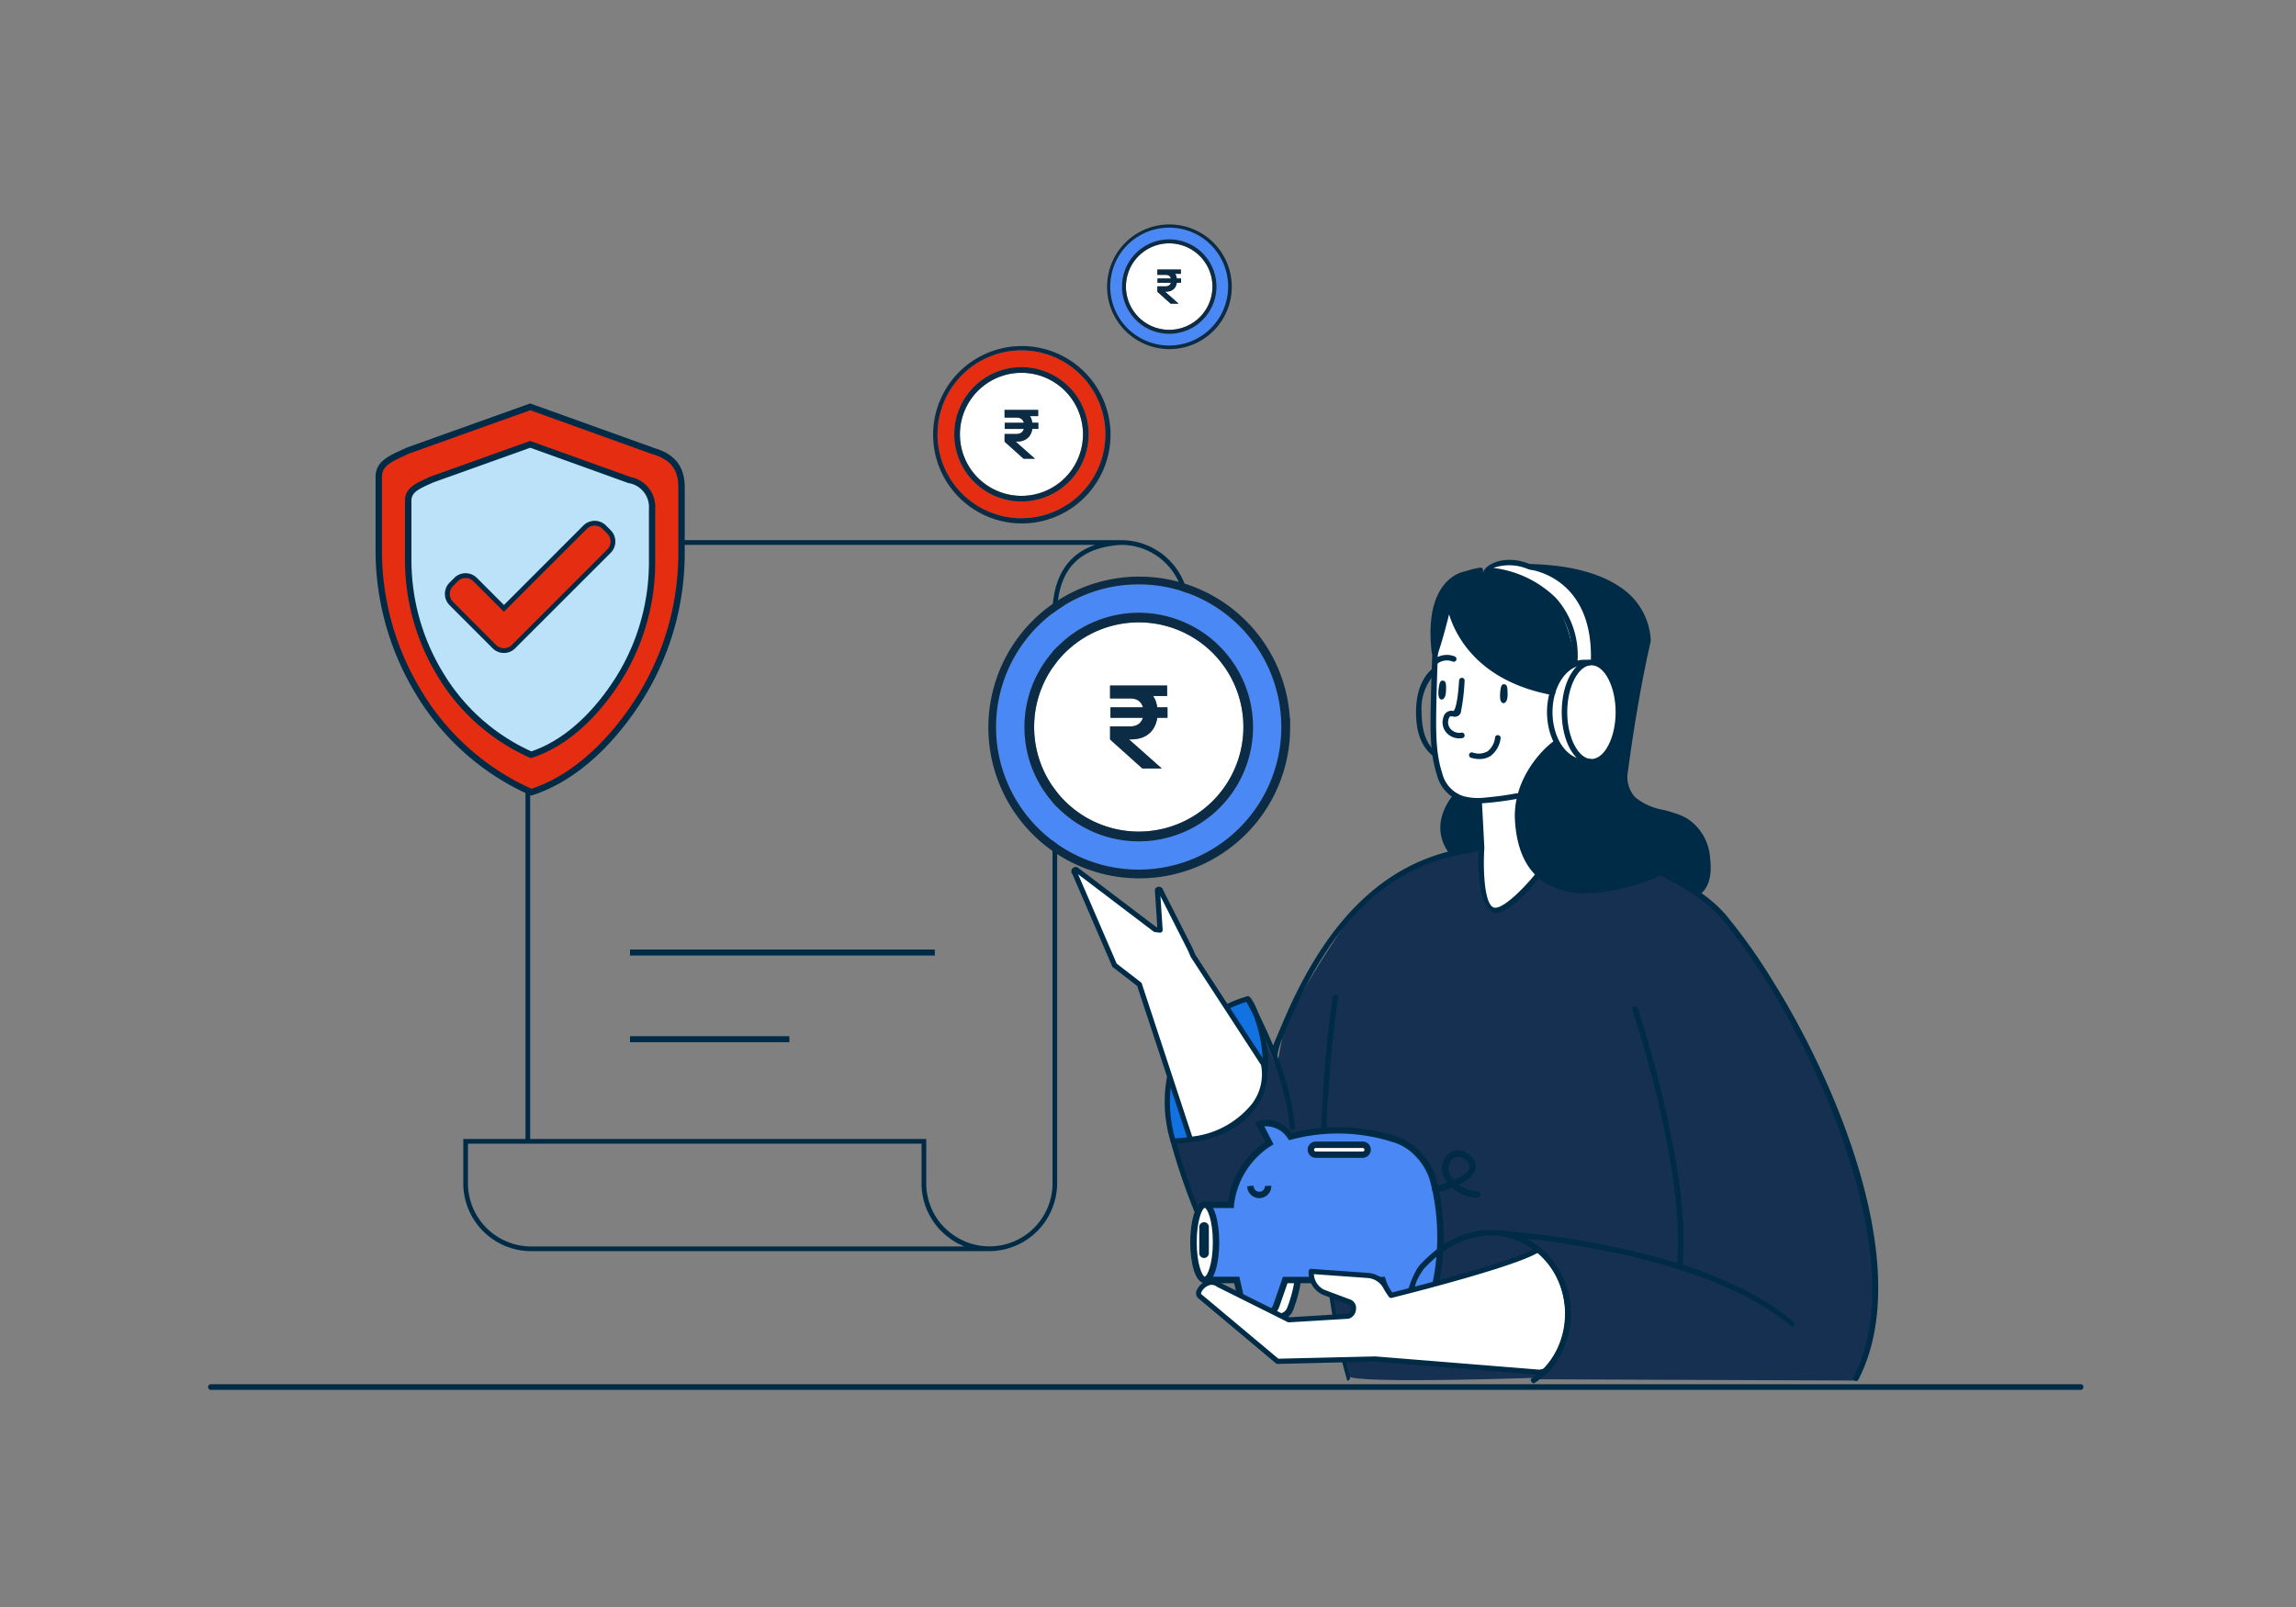 <svg xmlns="http://www.w3.org/2000/svg" xmlns:xlink="http://www.w3.org/1999/xlink" width="320" height="224" viewBox="0 0 320 224">
  <rect x="0" y="0" width="320" height="224" fill="#808080" stroke="none"/>
  <defs>
    <clipPath id="clip-path">
      <rect id="Rectangle_31805" data-name="Rectangle 31805" width="320" height="224" fill="none"/>
    </clipPath>
    <clipPath id="clip-path-2">
      <path id="Rectangle_3" data-name="Rectangle 3" d="M0,0H261.371V182.96H0Z" fill="none"/>
    </clipPath>
    <clipPath id="clip-Immediate_Income">
      <rect width="320" height="224"/>
    </clipPath>
  </defs>
  <g id="Immediate_Income" data-name="Immediate Income" clip-path="url(#clip-Immediate_Income)">
    <g id="key_ic1">
      <g id="Group_37752" data-name="Group 37752" clip-path="url(#clip-path)">
        <g id="Group_1" data-name="Group 1" transform="translate(29 21.001)" clip-path="url(#clip-path-2)">
          <path id="Path_1" data-name="Path 1" d="M144.7,75.92a9.461,9.461,0,0,0-9.45-9.45H61.666a9.461,9.461,0,0,0-9.45,9.45v74.017H43.55V156.1A9.453,9.453,0,0,0,53,165.571h63.873a9.484,9.484,0,0,0,9.442-9.467V76.239h18.378v-.327Zm-31.3,89H53a8.812,8.812,0,0,1-8.8-8.813v-5.513h63.219V156.1a9.4,9.4,0,0,0,2.769,6.7c.229.229.466.441.711.645.082.065.172.123.253.188.163.131.335.253.506.376l.319.2c.163.1.319.2.49.286.114.065.237.114.359.172.163.074.327.155.49.221.024.008.049.025.074.033Zm-2.744-2.581a8.7,8.7,0,0,1-2.2-3.667c-.082-.278-.155-.555-.212-.833a8.707,8.707,0,0,1-.172-1.732v-6.167H52.87V75.92a8.8,8.8,0,0,1,8.8-8.8h69.966c-3.684,1.242-5.685,4.19-5.963,8.8V156.1a8.79,8.79,0,0,1-15.013,6.224Zm15.7-86.751c.433-5.374,3.349-8.143,8.911-8.462h.016a8.8,8.8,0,0,1,8.756,8.47H126.356Z" transform="translate(-7.979 -12.178)" fill="#002b47"/>
          <path id="Rectangle_1" data-name="Rectangle 1" d="M0,0H42.481V.841H0Z" transform="translate(58.809 111.352)" fill="#002b47"/>
          <path id="Rectangle_2" data-name="Rectangle 2" d="M0,0H22.208V.841H0Z" transform="translate(58.809 123.433)" fill="#002b47"/>
          <path id="Path_2" data-name="Path 2" d="M246.084,116.515a5.554,5.554,0,0,0,1.209-4.574c-.449-2.875-.841-5.007-3.888-5.93s-6.338-1.209-7.449-4.255a19.2,19.2,0,0,1,.319-5.611c.621-3.986,2.712-14.767,2.712-14.767a8.431,8.431,0,0,0-5.015-7.784,27.918,27.918,0,0,0-10.234-2.573s-7.915.368-11.133,1.34-3.586,5.562-3.545,7.425,0,3.929,0,3.929l16.63,11.9a11.043,11.043,0,0,0-4.313,7.057c-1.046,5.048.122,9.957,3.234,11.909s10.455,2.663,15.854-.98Z" transform="translate(-38.302 -13.012)" fill="#002b47"/>
          <path id="Path_3" data-name="Path 3" d="M207.573,118.978s-12.227,1.666-17.545,8.65a120.918,120.918,0,0,0-9.908,16.1l-1.094,5.767c.041.841-2.7-7.6-3.921-6.583-4.59,3.831-12.75,15.021-10.52,16.932,1.282,4.7,3.275,11.394,6.183,14.555,2.124,2.311,3.667,1.609,9.409,2.777,1.331.27,4.337-1.4,5.595,1.544,1.813,4.255,2.222,10.439,3.177,13.845.335,1.192,26.39.27,26.39.27l4-9.7s.335,6.894-4.321,9.916l44.466.18s3.422-7.212,2.932-13.314-2.45-17.471-5.007-22.87-5.391-12.734-8.8-18.051a77.274,77.274,0,0,0-9.834-12.823l-6.093-3.806s-6.812,3.267-11.966,2.393-5.448-2.189-5.448-2.189-3.716,5.44-6,5.1-1.715-8.707-1.715-8.707Z" transform="translate(-30.085 -21.797)" fill="#153050"/>
          <path id="Path_4" data-name="Path 4" d="M211.043,78.07s-1.552,5.358-1.7,6.632-.237,8.535-.482,10.8.792,10.071,6.322,9.418l.564,6.567s-.58,8.56,1.715,8.707,6-5.1,6-5.1a9.912,9.912,0,0,1-2.622-7.49c.147-5.007,2.352-8.658,5.236-10.7,0,0-1.862-4.386-.417-7.09,0,0-5.946-.98-8.715-3.6s-4.451-4.117-5.9-8.135Z" transform="translate(-38.261 -14.304)" fill="#fff"/>
          <path id="Path_5" data-name="Path 5" d="M212.3,110s-3.5,4.648-.523,8.168l4.3-.825-.564-6.567s-2.369-.008-3.21-.776" transform="translate(-38.582 -20.154)" fill="#002b47"/>
          <path id="Path_6" data-name="Path 6" d="M238.67,94.258c0,3.823-2.181,6.918-4.86,6.918s-4.86-3.1-4.86-6.918,2.181-6.918,4.86-6.918,4.86,3.1,4.86,6.918" transform="translate(-41.947 -16.002)" fill="#fff"/>
          <path id="Path_7" data-name="Path 7" d="M238.7,94.528c0,3.725-1.544,6.738-3.447,6.738s-3.447-3.014-3.447-6.738,1.544-6.738,3.447-6.738S238.7,90.8,238.7,94.528" transform="translate(-42.471 -16.084)" fill="#fff"/>
          <path id="Path_8" data-name="Path 8" d="M230.377,84.141s-.539-6.657-4.043-9.532a15.02,15.02,0,0,0-8.454-3.3s.89-.988,3.324-1.029a12.742,12.742,0,0,1,7.768,2.785c2.475,1.911,4.141,6.4,3.749,10.79l-2.336.278Z" transform="translate(-39.919 -12.876)" fill="#fff"/>
          <path id="Path_9" data-name="Path 9" d="M248.757,116.813c-.441-.376-.376-.613-.2-.719,1.511-.874,1.462-3.145,1.3-4.427a6.357,6.357,0,0,0-2.646-4.876,6.218,6.218,0,0,0-1.094-.555,16.373,16.373,0,0,0-2.164-.662,9.508,9.508,0,0,1-4.239-1.9,4.907,4.907,0,0,1-1.307-4.345c1.5-11.149,3.014-17.389,3.177-18.059a8.63,8.63,0,0,0-4.019-6.926c-3.488-2.344-8.388-2.932-11.892-3.022a.384.384,0,0,1,.008-.768c3.61.082,8.674.694,12.309,3.145a9.382,9.382,0,0,1,4.362,7.58c-.025.18-1.609,6.444-3.185,18.149a4.153,4.153,0,0,0,1.062,3.676,8.666,8.666,0,0,0,3.912,1.723,17.974,17.974,0,0,1,2.254.694,6.871,6.871,0,0,1,1.225.629,7.11,7.11,0,0,1,3,5.432c.319,2.532-.278,4.378-1.683,5.187a.388.388,0,0,1-.2.049Z" transform="translate(-41.277 -12.926)" fill="#002b47"/>
          <path id="Path_10" data-name="Path 10" d="M209.137,83.3a.388.388,0,0,1-.384-.343c-1.176-10.324,4.411-11.239,4.648-11.272a12.687,12.687,0,0,1,2.075-.523.378.378,0,0,1,.449.31.386.386,0,0,1-.31.449,12.687,12.687,0,0,0-2.026.506c-.286.057-5.154.907-4.068,10.447a.379.379,0,0,1-.335.425Z" transform="translate(-38.217 -13.036)" fill="#002b47"/>
          <path id="Path_11" data-name="Path 11" d="M274.988,194.007c-.368-.139-.441-.376-.343-.564,8.021-15.511-4.182-42.489-11.754-54.586a78.824,78.824,0,0,0-6.583-9.311c-2.263-2.646-5.285-4.353-8.715-6.15a.387.387,0,0,1,.359-.686c3.373,1.764,6.6,3.586,8.944,6.33a78.857,78.857,0,0,1,6.649,9.4C271.77,151.567,283.5,178,275.331,193.787a.382.382,0,0,1-.343.2Z" transform="translate(-45.325 -22.474)" fill="#002b47"/>
          <path id="Path_12" data-name="Path 12" d="M182.381,148.88a2.931,2.931,0,0,0-.261-.613,7.452,7.452,0,0,1-.58-1.462c.139-.335,1.683-3.978,1.83-4.3,5.905-13.64,13.787-21.294,24.087-23.393.8-.163,3.226-.588,3.226-.588l.131.76s-2.41.417-3.2.58c-10.177,2.066-17.651,9.36-23.532,22.944-.139.335-.286.662-.425,1-.065.147-1.83,3.831-1.274,5.089Z" transform="translate(-33.261 -21.715)" fill="#002b47"/>
          <path id="Path_13" data-name="Path 13" d="M215.126,106.629a7.365,7.365,0,0,1-2.271-.319,5.164,5.164,0,0,1-3.365-3.659c-.972-2.957-.915-6.1-.874-9.14.033-2.017.082-3.627.139-5.236l.082-2.491c.1-.4.31-.523.523-.449a.382.382,0,0,1,.253.482l-.082,2.491c-.049,1.6-.106,3.2-.131,4.8-.049,3.39-.1,6.469.825,9.3a4.446,4.446,0,0,0,2.859,3.169,7.791,7.791,0,0,0,3.1.229,43.584,43.584,0,0,0,4.411-.6.408.408,0,0,1,.457.3.393.393,0,0,1-.3.457,43.354,43.354,0,0,1-4.5.6q-.6.049-1.127.049Z" transform="translate(-38.218 -15.631)" fill="#002b47"/>
          <path id="Path_14" data-name="Path 14" d="M225.669,89.932c-10.332-1.9-13.493-8.225-14.433-11.255-.376,1.5-.972,3.774-1.585,5.562a.385.385,0,0,1-.727-.253c1-2.867,1.936-7.033,1.944-7.073a.429.429,0,0,1,.4-.3.378.378,0,0,1,.359.343c.041.4,1.111,9.81,14.106,12.211a.382.382,0,0,1,.31.449.377.377,0,0,1-.376.31Z" transform="translate(-38.274 -14.036)" fill="#002b47"/>
          <path id="Path_15" data-name="Path 15" d="M221.07,91.058c-.31-.049-.515.082-.6,1.193-.1,1.233.221,1.454.5,1.438s.555-.392.539-1.274-.033-1.291-.441-1.356Z" transform="translate(-40.389 -16.682)" fill="#002b47"/>
          <path id="Path_16" data-name="Path 16" d="M210.6,90.447c-.3-.057-.515.065-.637,1.168-.139,1.233.172,1.462.449,1.462s.564-.376.588-1.258.008-1.3-.392-1.372Z" transform="translate(-38.462 -16.569)" fill="#002b47"/>
          <path id="Path_17" data-name="Path 17" d="M209.29,87.423c-.433-.294-.408-.539-.253-.678a2.946,2.946,0,0,1,2.949-.5.394.394,0,0,1,.278.474.386.386,0,0,1-.474.278,2.169,2.169,0,0,0-2.246.335.372.372,0,0,1-.253.09" transform="translate(-38.28 -15.766)" fill="#002b47"/>
          <path id="Path_18" data-name="Path 18" d="M219.017,126.55c-2.687-.939-2.352-7.768-2.254-9.123l-.343-6.436a.384.384,0,0,1,.368-.4.39.39,0,0,1,.4.368l.343,6.477c-.2,2.981-.016,7.817,1.282,8.315,1.143.417,4.157-2.573,5.963-4.835a.38.38,0,0,1,.539-.065.388.388,0,0,1,.065.539c-.727.915-4.215,5.162-6.355,5.162Z" transform="translate(-39.651 -20.262)" fill="#002b47"/>
          <path id="Path_19" data-name="Path 19" d="M211.568,118.132c-3.234-4.28.572-8.3.613-8.339a.38.38,0,0,1,.547-.008.387.387,0,0,1,.008.547c-.139.147-3.4,3.6-.849,7.2a.39.39,0,0,1-.09.539.376.376,0,0,1-.221.074Z" transform="translate(-38.524 -20.094)" fill="#002b47"/>
          <path id="Path_20" data-name="Path 20" d="M232.945,121.952a10.776,10.776,0,0,1-5.5-1.315c-2.687-1.576-4.182-4.525-4.443-8.789-.343-5.448,3.406-9.654,5.432-11.125a.384.384,0,0,1,.539.09.388.388,0,0,1-.082.539c-1.911,1.38-5.44,5.342-5.121,10.455.245,3.986,1.617,6.73,4.068,8.168,5.628,3.3,15.2-1.25,15.3-1.291a.386.386,0,0,1,.335.694,27.829,27.829,0,0,1-10.52,2.581Z" transform="translate(-40.854 -18.441)" fill="#002b47"/>
          <path id="Path_21" data-name="Path 21" d="M249.617,182.691a.4.4,0,0,1-.384-.425c1.315-13.346-6.126-35.522-6.208-35.751a.387.387,0,0,1,.735-.245c.074.221,7.572,22.568,6.24,36.069a.382.382,0,0,1-.384.343Z" transform="translate(-44.522 -26.75)" fill="#002b47"/>
          <path id="Path_22" data-name="Path 22" d="M216.644,103.081a4.338,4.338,0,0,1-1.16-.172.386.386,0,1,1,.2-.743,2.469,2.469,0,0,0,2.1-.188,2.865,2.865,0,0,0,1.013-1.887.361.361,0,0,1,.425-.343.39.39,0,0,1,.351.417,3.644,3.644,0,0,1-1.348,2.442,2.717,2.717,0,0,1-1.576.466Z" transform="translate(-39.426 -18.274)" fill="#002b47"/>
          <path id="Path_23" data-name="Path 23" d="M234.522,101.484h-.89c-2.851,0-5.162-3.275-5.162-7.3s2.311-7.3,5.162-7.3h.653a.384.384,0,1,1,0,.768h-.653c-2.426,0-4.394,2.932-4.394,6.534s1.968,6.534,4.394,6.534h.89a.384.384,0,0,1,0,.768" transform="translate(-41.859 -15.918)" fill="#002b47"/>
          <path id="Path_24" data-name="Path 24" d="M235.121,101.484c-2.32,0-4.141-3.21-4.141-7.3s1.813-7.3,4.141-7.3,4.141,3.21,4.141,7.3-1.813,7.3-4.141,7.3m0-13.836c-1.83,0-3.373,3-3.373,6.534s1.544,6.534,3.373,6.534,3.373-2.989,3.373-6.534-1.544-6.534-3.373-6.534" transform="translate(-42.319 -15.918)" fill="#002b47"/>
          <path id="Path_25" data-name="Path 25" d="M208.53,100.606c-1.683-1.323-2.41-3.357-2.41-6.15,0-2.606.743-4.664,2.156-5.938a.388.388,0,0,1,.547.025.4.4,0,0,1-.025.547,7.048,7.048,0,0,0-1.9,5.374c0,2.557.637,4.4,1.895,5.472a.379.379,0,0,1,.041.539.368.368,0,0,1-.294.131Z" transform="translate(-37.764 -16.199)" fill="#002b47"/>
          <path id="Path_26" data-name="Path 26" d="M230.332,84.45a.382.382,0,0,1-.384-.4,11.222,11.222,0,0,0-2.8-8.38c-3.594-3.839-9.45-4.059-9.507-4.059-.106-.776,2.589-2.769,6.444-1.193.849.106,9.687,1.544,9.279,13.657a.384.384,0,0,1-.768-.033c.408-11.941-8.552-12.864-8.642-12.873A6.73,6.73,0,0,0,219,70.957a15.045,15.045,0,0,1,8.715,4.174,11.971,11.971,0,0,1,3.014,8.936.381.381,0,0,1-.384.368Z" transform="translate(-39.874 -12.793)" fill="#002b47"/>
          <path id="Path_27" data-name="Path 27" d="M193.561,197.844c-6.877-23.532-2.058-53.393-2-53.54a.382.382,0,0,1,.719.261c-.049.139-4.786,29.8,1.65,52.8a.378.378,0,0,1-.27.466.414.414,0,0,1-.106.016Z" transform="translate(-34.786 -26.392)" fill="#002b47"/>
          <path id="Path_28" data-name="Path 28" d="M212.985,98.406a2.4,2.4,0,0,1-1.805-.809,2.17,2.17,0,0,1-.417-2.132,1.152,1.152,0,0,1,1.421-.874c.474-.547.678-2.851.768-4.272a.4.4,0,0,1,.408-.359.384.384,0,0,1,.359.408,28.744,28.744,0,0,1-.539,4.468.889.889,0,0,1-1.086.515c-.368-.049-.466-.057-.6.343a1.4,1.4,0,0,0,.27,1.389,1.625,1.625,0,0,0,1.511.523.38.38,0,0,1,.441.319.386.386,0,0,1-.319.441,2.388,2.388,0,0,1-.417.033Z" transform="translate(-38.593 -16.482)" fill="#002b47"/>
          <path id="Path_29" data-name="Path 29" d="M198.56,192.59a14.3,14.3,0,0,0,.7,3.929,1.869,1.869,0,0,0,1.772,1.291,1.669,1.669,0,0,0,1.544-1.045,18.933,18.933,0,0,0,1.095-4.174Z" transform="translate(-36.379 -35.285)" fill="#fff"/>
          <path id="Path_30" data-name="Path 30" d="M200.93,198.158a2.317,2.317,0,0,1-2.2-1.6,14.823,14.823,0,0,1-.727-4.051l-.016-.466h6.085l-.074.506a19.247,19.247,0,0,1-1.119,4.272,2.108,2.108,0,0,1-1.96,1.331Zm-2-5.219a14.071,14.071,0,0,0,.653,3.341,1.43,1.43,0,0,0,1.348.988,1.213,1.213,0,0,0,1.127-.768,17.848,17.848,0,0,0,.988-3.561h-4.117Z" transform="translate(-36.275 -35.185)" fill="#002b47"/>
          <path id="Path_31" data-name="Path 31" d="M179.72,192.59a14.294,14.294,0,0,0,.7,3.929,1.869,1.869,0,0,0,1.772,1.291,1.669,1.669,0,0,0,1.544-1.045,18.933,18.933,0,0,0,1.094-4.174Z" transform="translate(-32.927 -35.285)" fill="#fff"/>
          <path id="Path_32" data-name="Path 32" d="M182.09,198.158a2.308,2.308,0,0,1-2.2-1.6,14.824,14.824,0,0,1-.727-4.051l-.016-.466h6.093l-.074.506a19.247,19.247,0,0,1-1.119,4.272,2.108,2.108,0,0,1-1.96,1.331Zm-2.009-5.219a14.073,14.073,0,0,0,.653,3.341,1.43,1.43,0,0,0,1.348.988,1.213,1.213,0,0,0,1.127-.768,17.849,17.849,0,0,0,.988-3.561h-4.117Z" transform="translate(-32.823 -35.185)" fill="#002b47"/>
          <path id="Path_33" data-name="Path 33" d="M201.887,175.2c.049.253.1.515.139.784a31.778,31.778,0,0,1-.711,14.686,3.2,3.2,0,0,1-3.047,2.279,2.886,2.886,0,0,1-2.736-2l-1.037-3.12H180.937l-1.225,3.512a2.374,2.374,0,0,1-2.23,1.609,2.7,2.7,0,0,1-2.614-2.115l-.686-3.006h-4.076a1.153,1.153,0,0,1-1.086-.735,12.954,12.954,0,0,1,.1-9.238.832.832,0,0,1,.76-.5h3.488a11.609,11.609,0,0,1,5.366-8.609l-1.356-2.646s2.279-.915,4.3,1.732a25.632,25.632,0,0,1,14.441.359,7.5,7.5,0,0,1,3.308,2.058,9.355,9.355,0,0,1,1.527,2.124,9.955,9.955,0,0,1,.555,1.331Z" transform="translate(-30.82 -30.405)" fill="#4a88f5"/>
          <path id="Path_34" data-name="Path 34" d="M198.177,193.3a3.324,3.324,0,0,1-3.161-2.311l-.931-2.818H181.163l-1.119,3.21a2.815,2.815,0,0,1-2.655,1.911,3.128,3.128,0,0,1-3.055-2.467l-.6-2.655h-3.725a1.612,1.612,0,0,1-1.5-1.021,13.4,13.4,0,0,1,.1-9.565,1.261,1.261,0,0,1,1.184-.776h3.079a11.98,11.98,0,0,1,5.187-8.323l-1.389-2.712.449-.18c.106-.041,2.475-.956,4.631,1.634a26.039,26.039,0,0,1,14.408.433,7.962,7.962,0,0,1,3.5,2.181,9.72,9.72,0,0,1,1.593,2.214,9.586,9.586,0,0,1,.58,1.4l.4,1.544q.073.392.147.809a32.183,32.183,0,0,1-.719,14.882,3.624,3.624,0,0,1-3.471,2.589Zm-17.651-6.02h14.2l1.135,3.43a2.45,2.45,0,0,0,2.32,1.7,2.73,2.73,0,0,0,2.622-1.96,31.4,31.4,0,0,0,.694-14.49c-.041-.261-.09-.515-.139-.76l-.384-1.487A8.3,8.3,0,0,0,199,170.457a7.024,7.024,0,0,0-3.12-1.944,25.144,25.144,0,0,0-14.2-.351l-.286.074-.18-.237a3.582,3.582,0,0,0-3.283-1.691l1.291,2.508-.359.212a11.274,11.274,0,0,0-5.154,8.25l-.025.417h-3.9a.374.374,0,0,0-.351.221,12.459,12.459,0,0,0-.09,8.911.724.724,0,0,0,.662.441h4.443l.768,3.357A2.243,2.243,0,0,0,177.4,192.4a1.914,1.914,0,0,0,1.805-1.307l1.323-3.814Z" transform="translate(-30.719 -30.305)" fill="#002b47"/>
          <path id="Path_35" data-name="Path 35" d="M171.286,185.116c0,2.891-.7,5.236-1.568,5.236s-1.568-2.344-1.568-5.236.7-5.236,1.568-5.236,1.568,2.344,1.568,5.236" transform="translate(-30.808 -32.957)" fill="#fff"/>
          <path id="Path_36" data-name="Path 36" d="M169.617,190.7c-1.38,0-2.017-2.94-2.017-5.677s.629-5.677,2.017-5.677,2.017,2.94,2.017,5.677-.629,5.677-2.017,5.677m0-10.471c-.327,0-1.119,1.674-1.119,4.786s.8,4.786,1.119,4.786,1.127-1.674,1.127-4.786-.8-4.786-1.127-4.786" transform="translate(-30.707 -32.86)" fill="#002b47"/>
          <path id="Path_37" data-name="Path 37" d="M169.8,187.852a.673.673,0,0,1-.67-.67V183.54a.67.67,0,0,1,1.34,0v3.643a.673.673,0,0,1-.67.67" transform="translate(-30.987 -33.504)" fill="#002b47"/>
          <path id="Path_38" data-name="Path 38" d="M178.993,178.373a1.688,1.688,0,0,1-1.683-1.642l.449-.074h.449a.8.8,0,0,0,.809.825.787.787,0,0,0,.768-.809l.89-.025a1.681,1.681,0,0,1-1.642,1.723Z" transform="translate(-32.486 -32.365)" fill="#002b47"/>
          <path id="Path_39" data-name="Path 39" d="M195.4,171.022h-6.534a.686.686,0,0,1,0-1.372H195.4a.686.686,0,0,1,0,1.372" transform="translate(-34.477 -31.082)" fill="#fff"/>
          <path id="Path_40" data-name="Path 40" d="M195.3,171.371h-6.534a1.135,1.135,0,0,1,0-2.271H195.3a1.135,1.135,0,0,1,0,2.271M188.765,170a.245.245,0,1,0,0,.49H195.3a.245.245,0,0,0,0-.49Z" transform="translate(-34.377 -30.982)" fill="#002b47"/>
          <path id="Path_41" data-name="Path 41" d="M215.162,177.2h-.008a5.316,5.316,0,0,1-3.488-1.4,17.466,17.466,0,0,1-2.23.694.449.449,0,1,1-.2-.874,16.248,16.248,0,0,0,1.781-.539c-.049-.065-.1-.139-.147-.2a2.761,2.761,0,0,1-.433-2.793,2.339,2.339,0,0,1,1.813-1.462,2.445,2.445,0,0,1,2.3,1.143,1.71,1.71,0,0,1,.319,1.65,4.284,4.284,0,0,1-2.287,1.968,4.461,4.461,0,0,0,2.589.907.445.445,0,0,1-.016.89Zm-2.646-5.693a.889.889,0,0,0-.147.008,1.416,1.416,0,0,0-1.1.915,1.925,1.925,0,0,0,.335,1.928,4.343,4.343,0,0,0,.294.384c1.045-.457,1.944-1.021,2.148-1.609a.807.807,0,0,0-.188-.817,1.746,1.746,0,0,0-1.339-.809Z" transform="translate(-38.271 -31.26)" fill="#002b47"/>
          <path id="Path_42" data-name="Path 42" d="M216.483,187.548a12.011,12.011,0,0,1,.939,16.891c-.286.074-.572.147-.882.2l-.368-.025L193.654,202.8l-13.632.327-10.773-9.034a.541.541,0,0,1-.229-.384.7.7,0,0,1,.082-.4c.645-1.152,1.821-1.536,2.663-.89l9.622,4.8a.618.618,0,0,0,.474.1l8.013-.482a1.067,1.067,0,0,0,.727-.939.934.934,0,0,0-.466-1.021l-3.716-1.4a3.078,3.078,0,0,1-1.723-2.908l7.915.564a3.046,3.046,0,0,1,2.45,1.56,9.908,9.908,0,0,0,.776,1.217s15.666-3.888,19.848-6.028c.106-.057.212-.106.31-.172a1.263,1.263,0,0,1,.474-.172" transform="translate(-30.966 -34.36)" fill="#fff"/>
          <path id="Path_43" data-name="Path 43" d="M216.46,204.927h-.024l-.368-.025-22.519-1.83-13.6.327a.364.364,0,0,1-.237-.082l-10.773-9.034a.849.849,0,0,1-.351-.6,1.024,1.024,0,0,1,.131-.637,2.6,2.6,0,0,1,1.683-1.34,1.825,1.825,0,0,1,1.511.351l9.565,4.77a.3.3,0,0,0,.237.065l8.07-.49a.791.791,0,0,0,.392-.621.594.594,0,0,0-.237-.637l-3.708-1.389a3.418,3.418,0,0,1-1.96-3.234.351.351,0,0,1,.106-.27.345.345,0,0,1,.278-.1l7.923.564a3.425,3.425,0,0,1,2.736,1.732,9.012,9.012,0,0,0,.613.988c1.968-.49,15.723-3.986,19.538-5.938l.131-.065c.049-.025.106-.057.155-.082a1.67,1.67,0,0,1,.621-.221.332.332,0,0,1,.286.09,12.368,12.368,0,0,1,.964,17.4.365.365,0,0,1-.18.106c-.294.074-.588.147-.9.212h-.065Zm-22.894-2.573,22.87,1.846c.245-.049.482-.106.711-.163a11.642,11.642,0,0,0-.849-16.164.985.985,0,0,0-.188.09,2.123,2.123,0,0,1-.2.106l-.122.065c-4.182,2.14-19.3,5.905-19.938,6.061a.369.369,0,0,1-.376-.131,10.6,10.6,0,0,1-.809-1.266,2.682,2.682,0,0,0-2.156-1.372c-.408-.033-5.93-.425-7.506-.539a2.564,2.564,0,0,0,1.462,2.181l3.708,1.389a1.285,1.285,0,0,1,.694,1.4,1.437,1.437,0,0,1-1,1.242l-8.078.49a.9.9,0,0,1-.694-.155l-9.581-4.778a1.207,1.207,0,0,0-.988-.253,1.884,1.884,0,0,0-1.2,1,.3.3,0,0,0-.041.188.163.163,0,0,0,.065.114l10.708,8.968,13.5-.319Z" transform="translate(-30.886 -34.284)" fill="#002b47"/>
          <path id="Path_44" data-name="Path 44" d="M261.075,197.723c-12.562-10.847-40.218-12.619-40.5-12.636a.379.379,0,0,1-.359-.408.414.414,0,0,1,.408-.359c.278.016,28.2,1.813,40.7,12.734a.4.4,0,0,1,.041.547.368.368,0,0,1-.294.131Z" transform="translate(-40.347 -33.77)" fill="#002b47"/>
          <path id="Path_45" data-name="Path 45" d="M224.382,203.826a10.116,10.116,0,0,1-1.985,1.691.309.309,0,0,1-.212.057c-.433-.351-.384-.588-.2-.694a10.062,10.062,0,0,0,1.143-.874,10.935,10.935,0,0,0,3.4-9.883,11.046,11.046,0,0,0-3.88-6.845,9.824,9.824,0,0,0-7.841-2.2c-1.821.286-4.615,1.07-7.817,4.492-.147.155-1.356,1.887-1.274,2.785l-.98.221c.9-2.753,1.625-3.463,1.691-3.537,3.373-3.6,6.33-4.419,8.266-4.729a10.7,10.7,0,0,1,8.756,2.63,11.852,11.852,0,0,1,3.855,7.065,11.732,11.732,0,0,1-2.908,9.826Z" transform="translate(-37.51 -33.747)" fill="#002b47"/>
          <path id="Path_46" data-name="Path 46" d="M169.956,146.994a19.551,19.551,0,0,1,4.958-2.254c.719.074,9.23,18.941-10.406,19.832a18.658,18.658,0,0,1-.343-9.6" transform="translate(-29.992 -26.518)" fill="#1272e2"/>
          <path id="Path_47" data-name="Path 47" d="M164.415,164.848a.361.361,0,0,1-.343-.245,18.827,18.827,0,0,1-.351-9.81.363.363,0,0,1,.7.18,18.419,18.419,0,0,0,.253,9.14c6.248-.343,10.153-2.573,11.607-6.649,1.83-5.121-.907-11.468-1.552-12.407a19.328,19.328,0,0,0-4.664,2.148.36.36,0,0,1-.392-.6,20.2,20.2,0,0,1,5.048-2.3.452.452,0,0,1,.147-.016c.76.082,2.9,5.211,2.761,9.72-.139,4.672-2.548,10.349-13.191,10.831h-.016Z" transform="translate(-29.907 -26.436)" fill="#002b47"/>
          <path id="Path_48" data-name="Path 48" d="M164.943,168.827a.362.362,0,0,0-.686.229,87.632,87.632,0,0,0,3.316,9.752,5.074,5.074,0,0,0,.719-.123,87.966,87.966,0,0,1-3.349-9.85Z" transform="translate(-30.092 -30.888)" fill="#002b47"/>
          <path id="Path_49" data-name="Path 49" d="M183.556,163a.364.364,0,0,1-.359-.335c-.6-8.078-5.971-17.414-6.028-17.5a.359.359,0,1,1,.621-.359c.057.1,5.521,9.573,6.126,17.814a.358.358,0,0,1-.335.384Z" transform="translate(-32.451 -26.497)" fill="#002b47"/>
          <path id="Path_50" data-name="Path 50" d="M163.988,160.292l-7.122-21.612-3.455-2.671-5.562-12.9a.23.23,0,0,1-.074-.286.245.245,0,0,1,.319-.131l10.978,8.331.694.09-.368-5.57a.228.228,0,0,1,.2-.123.25.25,0,0,1,.253.229l4.133,8.143.359.858,9.842,15.119c1.078,5.334-3.953,9.728-10.185,10.512Z" transform="translate(-27.07 -22.476)" fill="#fff"/>
          <path id="Path_51" data-name="Path 51" d="M163.906,160.581a.361.361,0,0,1-.343-.245l-7.082-21.506-3.373-2.606a.452.452,0,0,1-.114-.139l-5.538-12.832a.6.6,0,0,1-.106-.637.61.61,0,0,1,.792-.327.217.217,0,0,1,.082.049l10.9,8.274.163.025-.343-5.129a.4.4,0,0,1,.041-.2.607.607,0,0,1,.5-.31.653.653,0,0,1,.433.155.572.572,0,0,1,.18.319l4.108,8.094.368.882,9.81,15.062a.727.727,0,0,1,.049.123,7.522,7.522,0,0,1-1.356,6.012,13.308,13.308,0,0,1-9.148,4.925h-.049ZM153.622,135.71,157,138.323a.37.37,0,0,1,.123.172l7.024,21.326a12.506,12.506,0,0,0,8.356-4.59,6.815,6.815,0,0,0,1.242-5.383l-9.8-15.062-.392-.915-3.831-7.555.31,4.7a.376.376,0,0,1-.114.286.392.392,0,0,1-.294.1l-.694-.09a.327.327,0,0,1-.172-.074l-10.512-7.98Z" transform="translate(-26.988 -22.397)" fill="#002b47"/>
          <path id="Path_52" data-name="Path 52" d="M67.413,49.895,50.227,43.72,33.206,49.805c-2.173,1.029-4.076,1.642-4.076,3.667V63.552a38.126,38.126,0,0,0,5.6,20.06A34.862,34.862,0,0,0,50.391,97.44C57.35,95.177,62.545,89.158,65.714,84a38.113,38.113,0,0,0,5.611-20.06V54.877c0-2.891-1.527-4.3-3.912-4.991" transform="translate(-5.337 -8.01)" fill="#e52d12"/>
          <path id="Path_53" data-name="Path 53" d="M50.266,97.807l-.155-.074A35.21,35.21,0,0,1,34.248,83.726,38.491,38.491,0,0,1,28.58,63.437V53.366c0-2.083,1.756-2.883,3.618-3.733l.719-.335,17.21-6.159,17.324,6.224c2.842.833,4.215,2.606,4.215,5.415v9.066a38.424,38.424,0,0,1-5.677,20.289c-2.467,4-7.768,11.092-15.568,13.624l-.163.049Zm-.139-53.72L33.252,50.124l-.686.319c-1.977.907-3.1,1.487-3.1,2.924V63.445a37.637,37.637,0,0,0,5.538,19.823A34.289,34.289,0,0,0,50.315,96.852c7.441-2.491,12.538-9.328,14.923-13.191a37.637,37.637,0,0,0,5.538-19.823V54.771c0-2.434-1.111-3.839-3.594-4.566h-.025L50.119,44.079Z" transform="translate(-5.236 -7.904)" fill="#002b47"/>
          <path id="Path_54" data-name="Path 54" d="M64.994,55.094,51.149,50.12l-13.706,4.9c-1.748.825-3.283,1.323-3.283,2.949v8.119a30.639,30.639,0,0,0,4.517,16.156A28.107,28.107,0,0,0,51.288,93.385c5.6-1.821,9.785-6.673,12.342-10.822a30.711,30.711,0,0,0,4.517-16.156V59.1a3.825,3.825,0,0,0-3.153-4.019" transform="translate(-6.259 -9.183)" fill="#bbe2f9"/>
          <path id="Path_55" data-name="Path 55" d="M51.153,93.761,51,93.687A28.432,28.432,0,0,1,38.182,82.375,31.1,31.1,0,0,1,33.6,65.99V57.871c0-1.732,1.438-2.385,2.957-3.087l.58-.27,13.9-4.974,13.983,5.023a4.255,4.255,0,0,1,3.455,4.443v7.3a31.1,31.1,0,0,1-4.582,16.385c-1.993,3.234-6.281,8.96-12.587,11.01l-.163.049Zm-.106-43.273L37.488,55.339l-.547.253c-1.56.711-2.442,1.168-2.442,2.279V65.99A30.151,30.151,0,0,0,38.95,81.909a27.577,27.577,0,0,0,12.26,10.9c5.946-2.009,10.03-7.482,11.941-10.577A30.246,30.246,0,0,0,67.6,66.309v-7.3a3.391,3.391,0,0,0-2.826-3.594h-.025L51.063,50.487Z" transform="translate(-6.156 -9.076)" fill="#002b47"/>
          <path id="Path_56" data-name="Path 56" d="M63.366,64.8l-.67-.662a1.884,1.884,0,0,0-2.663,0L48.721,75.449,44.7,71.438a1.883,1.883,0,0,0-2.663,0l-.662.662a1.9,1.9,0,0,0,0,2.663l6.012,6.012a1.883,1.883,0,0,0,2.663,0L63.374,67.453a1.9,1.9,0,0,0,0-2.663Z" transform="translate(-7.481 -11.65)" fill="#e52d12"/>
          <path id="Path_57" data-name="Path 57" d="M48.635,81.588a2.214,2.214,0,0,1-1.568-.645l-6.012-6.02a2.233,2.233,0,0,1,0-3.136l.67-.67a2.226,2.226,0,0,1,3.136,0L48.644,74.9,59.719,63.815a2.226,2.226,0,0,1,3.136,0l.67.67a2.233,2.233,0,0,1,0,3.136L50.2,80.943a2.2,2.2,0,0,1-1.568.645M43.294,71.15A1.532,1.532,0,0,0,42.2,71.6l-.662.662a1.573,1.573,0,0,0,0,2.2l6,6.012a1.573,1.573,0,0,0,2.2,0L63.052,67.156a1.573,1.573,0,0,0,0-2.2l-.67-.662a1.558,1.558,0,0,0-2.2,0L48.635,75.846,44.388,71.6a1.545,1.545,0,0,0-1.094-.449Z" transform="translate(-7.404 -11.573)" fill="#002b47"/>
          <path id="Path_58" data-name="Path 58" d="M260.89,211.3H.482a.4.4,0,1,1,0-.784H260.89a.4.4,0,1,1,0,.784" transform="translate(0 -38.568)" fill="#002b47"/>
          <path id="Path_59" data-name="Path 59" d="M174.22,93.9a19.878,19.878,0,1,0-19.881,19.881h.005a19.881,19.881,0,0,0,19.881-19.872h0Zm-19.891,15.92a15.921,15.921,0,1,1,.008-31.842h.013a15.921,15.921,0,0,1-.021,31.842" transform="translate(-24.636 -13.562)" fill="#4a88f5"/>
          <path id="Path_60" data-name="Path 60" d="M175.166,92.441a21.03,21.03,0,1,0,.039,1.225V92.441ZM154.1,113.534h-.008a19.881,19.881,0,1,1,19.884-19.882v.009h0A19.881,19.881,0,0,1,154.1,113.534" transform="translate(-24.394 -13.319)" fill="#0c2b45"/>
          <path id="Path_61" data-name="Path 61" d="M155.537,80.5A14.582,14.582,0,1,0,170.12,95.082,14.582,14.582,0,0,0,155.537,80.5m4,13.3h-1.421a4.078,4.078,0,0,1-.611,1.62,3.208,3.208,0,0,1-2.019,1.281,4.3,4.3,0,0,1-.577.091c-.163.013-.375.02-.619.02h-.116l4.56,4.05h-2.7l-4.5-4.037.06-.013h-.06V95.007h2.687a3.06,3.06,0,0,0,.367-.015,2.173,2.173,0,0,0,.374-.065,1.524,1.524,0,0,0,.751-.429,1.727,1.727,0,0,0,.393-.687V93.8h-4.514V92.343h4.518c0-.014,0-.028-.007-.041a1.752,1.752,0,0,0-.393-.7,1.49,1.49,0,0,0-.751-.425,1.873,1.873,0,0,0-.374-.061c-.132,0-.255-.011-.367-.011h-2.683V89.3h7.953v1.462h-1.96a3.061,3.061,0,0,1,.319.572,4.458,4.458,0,0,1,.253,1h1.429Z" transform="translate(-25.825 -14.749)" fill="#fff"/>
          <path id="Path_62" data-name="Path 62" d="M155.241,78.861h-.01a15.931,15.931,0,1,0,.01,0m0,30.5a14.582,14.582,0,1,1,14.58-14.582,14.583,14.583,0,0,1-14.58,14.582" transform="translate(-25.526 -14.448)" fill="#0c2b45"/>
          <path id="Path_63" data-name="Path 63" d="M160.222,93.311a3.035,3.035,0,0,0-.319-.572h1.96V91.28h-7.953v1.8H156.6c.112,0,.235.011.367.011a1.807,1.807,0,0,1,.374.061,1.489,1.489,0,0,1,.751.425,1.76,1.76,0,0,1,.393.694.105.105,0,0,0,.006.042H153.97v1.461h4.514v.01a1.737,1.737,0,0,1-.393.687,1.53,1.53,0,0,1-.751.429,2.158,2.158,0,0,1-.374.065,3.227,3.227,0,0,1-.367.015h-2.683V98.79h.06l-.06.013,4.5,4.037h2.7l-4.56-4.05h.116c.245,0,.452-.007.619-.02a4.33,4.33,0,0,0,.577-.091,3.211,3.211,0,0,0,2.019-1.281,4.09,4.09,0,0,0,.61-1.62h1.421V94.318h-1.429a4.456,4.456,0,0,0-.255-1" transform="translate(-28.199 -16.724)" fill="#0c2b45"/>
          <path id="Path_64" data-name="Path 64" d="M147.859,45.787a11.7,11.7,0,1,0-11.7,11.7h0a11.7,11.7,0,0,0,11.7-11.691Zm-11.7,9.366a9.367,9.367,0,0,1,0-18.734h.007a9.367,9.367,0,1,1-.012,18.734" transform="translate(-22.804 -6.246)" fill="#e52d12"/>
          <path id="Path_65" data-name="Path 65" d="M148.42,44.935a12.363,12.363,0,1,0,.024.719v-.719Zm-12.391,12.41h0a11.7,11.7,0,1,1,11.7-11.7v.005a11.7,11.7,0,0,1-11.693,11.691" transform="translate(-22.667 -6.108)" fill="#0c2b45"/>
          <path id="Path_66" data-name="Path 66" d="M136.868,37.906a8.576,8.576,0,1,0,8.576,8.576,8.576,8.576,0,0,0-8.576-8.576m2.351,7.826h-.836a2.4,2.4,0,0,1-.359.953,1.892,1.892,0,0,1-1.188.754,2.649,2.649,0,0,1-.34.054q-.181.012-.363.011h-.069l2.683,2.383h-1.585l-2.646-2.374.035-.008h-.035V46.442h1.578a1.744,1.744,0,0,0,.216-.009,1.261,1.261,0,0,0,.22-.038.9.9,0,0,0,.442-.252,1.017,1.017,0,0,0,.231-.4v-.006h-2.655v-.862H137.2a.231.231,0,0,0,0-.024,1.029,1.029,0,0,0-.231-.408.875.875,0,0,0-.442-.249,1,1,0,0,0-.22-.036c-.082,0-.15-.007-.216-.007h-1.578V43.086H139.2v.859h-1.153a1.8,1.8,0,0,1,.188.335,2.643,2.643,0,0,1,.149.591h.841Z" transform="translate(-23.505 -6.945)" fill="#fff"/>
          <path id="Path_67" data-name="Path 67" d="M136.693,36.941h-.008a9.365,9.365,0,1,0,.006,0m0,17.946a8.576,8.576,0,1,1,8.576-8.576,8.576,8.576,0,0,1-8.576,8.576" transform="translate(-23.328 -6.768)" fill="#0c2b45"/>
          <path id="Path_68" data-name="Path 68" d="M139.624,45.443a1.794,1.794,0,0,0-.187-.335h1.153v-.86h-4.679V45.31h1.579c.065,0,.138.007.216.007a1.054,1.054,0,0,1,.22.036.871.871,0,0,1,.442.249,1.026,1.026,0,0,1,.231.408v.024h-2.659v.86H138.6V46.9a1.008,1.008,0,0,1-.231.4.9.9,0,0,1-.442.252,1.248,1.248,0,0,1-.22.038,1.732,1.732,0,0,1-.216.009H135.91v1.062h.036l-.036.008,2.646,2.374h1.585l-2.683-2.383h.069c.144,0,.266,0,.364-.011a2.523,2.523,0,0,0,.339-.054,1.888,1.888,0,0,0,1.188-.754,2.4,2.4,0,0,0,.359-.953h.836v-.858h-.84a2.647,2.647,0,0,0-.15-.591" transform="translate(-24.901 -8.107)" fill="#0c2b45"/>
          <path id="Path_69" data-name="Path 69" d="M170.373,21.357a8.216,8.216,0,1,0-8.216,8.214,8.216,8.216,0,0,0,8.216-8.214Zm-8.221,6.58a6.58,6.58,0,1,1,0-13.16h.006a6.58,6.58,0,0,1-.009,13.16" transform="translate(-28.204 -2.407)" fill="#4a88f5"/>
          <path id="Path_70" data-name="Path 70" d="M170.765,20.753a8.69,8.69,0,1,0,.016.506v-.506Zm-8.707,8.718a8.217,8.217,0,1,1,8.216-8.216,8.217,8.217,0,0,1-8.216,8.216" transform="translate(-28.105 -2.308)" fill="#0c2b45"/>
          <path id="Path_71" data-name="Path 71" d="M162.648,15.818a6.027,6.027,0,1,0,6.027,6.027,6.027,6.027,0,0,0-6.027-6.027m1.652,5.5h-.587a1.688,1.688,0,0,1-.252.67,1.33,1.33,0,0,1-.835.529,1.685,1.685,0,0,1-.239.038q-.128.01-.256.009h-.048l1.885,1.674h-1.114L161,22.566l.025,0H161v-.747h1.109a1.327,1.327,0,0,0,.151-.007.906.906,0,0,0,.155-.026.633.633,0,0,0,.31-.178.719.719,0,0,0,.163-.283v0h-1.866v-.6h1.868a.1.1,0,0,1,0-.016.735.735,0,0,0-.163-.288.623.623,0,0,0-.31-.176.706.706,0,0,0-.155-.025c-.054,0-.105,0-.151,0H161v-.745h3.288v.6h-.81a1.275,1.275,0,0,1,.132.235,1.877,1.877,0,0,1,.105.415h.591Z" transform="translate(-28.695 -2.898)" fill="#fff"/>
          <path id="Path_72" data-name="Path 72" d="M162.529,15.14h0a6.579,6.579,0,1,0,6.582,6.581,6.579,6.579,0,0,0-6.582-6.581m0,12.607a6.027,6.027,0,1,1,6.026-6.027,6.027,6.027,0,0,1-6.026,6.027" transform="translate(-28.572 -2.774)" fill="#0c2b45"/>
          <path id="Path_73" data-name="Path 73" d="M164.588,21.112a1.274,1.274,0,0,0-.132-.235h.807v-.6H161.98v.746h1.26a.761.761,0,0,1,.154.025.617.617,0,0,1,.31.176.727.727,0,0,1,.163.287v.017H162v.6h1.866v0a.715.715,0,0,1-.163.283.625.625,0,0,1-.31.177.837.837,0,0,1-.154.027,1.182,1.182,0,0,1-.152.006H161.98v.747H162l-.025.006,1.858,1.668h1.114l-1.885-1.674h.048a2.35,2.35,0,0,0,.256-.008,1.79,1.79,0,0,0,.239-.038,1.326,1.326,0,0,0,.837-.524,1.689,1.689,0,0,0,.252-.67h.587v-.6h-.595a1.832,1.832,0,0,0-.105-.415" transform="translate(-29.677 -3.714)" fill="#0c2b45"/>
        </g>
      </g>
    </g>
  </g>
</svg>
